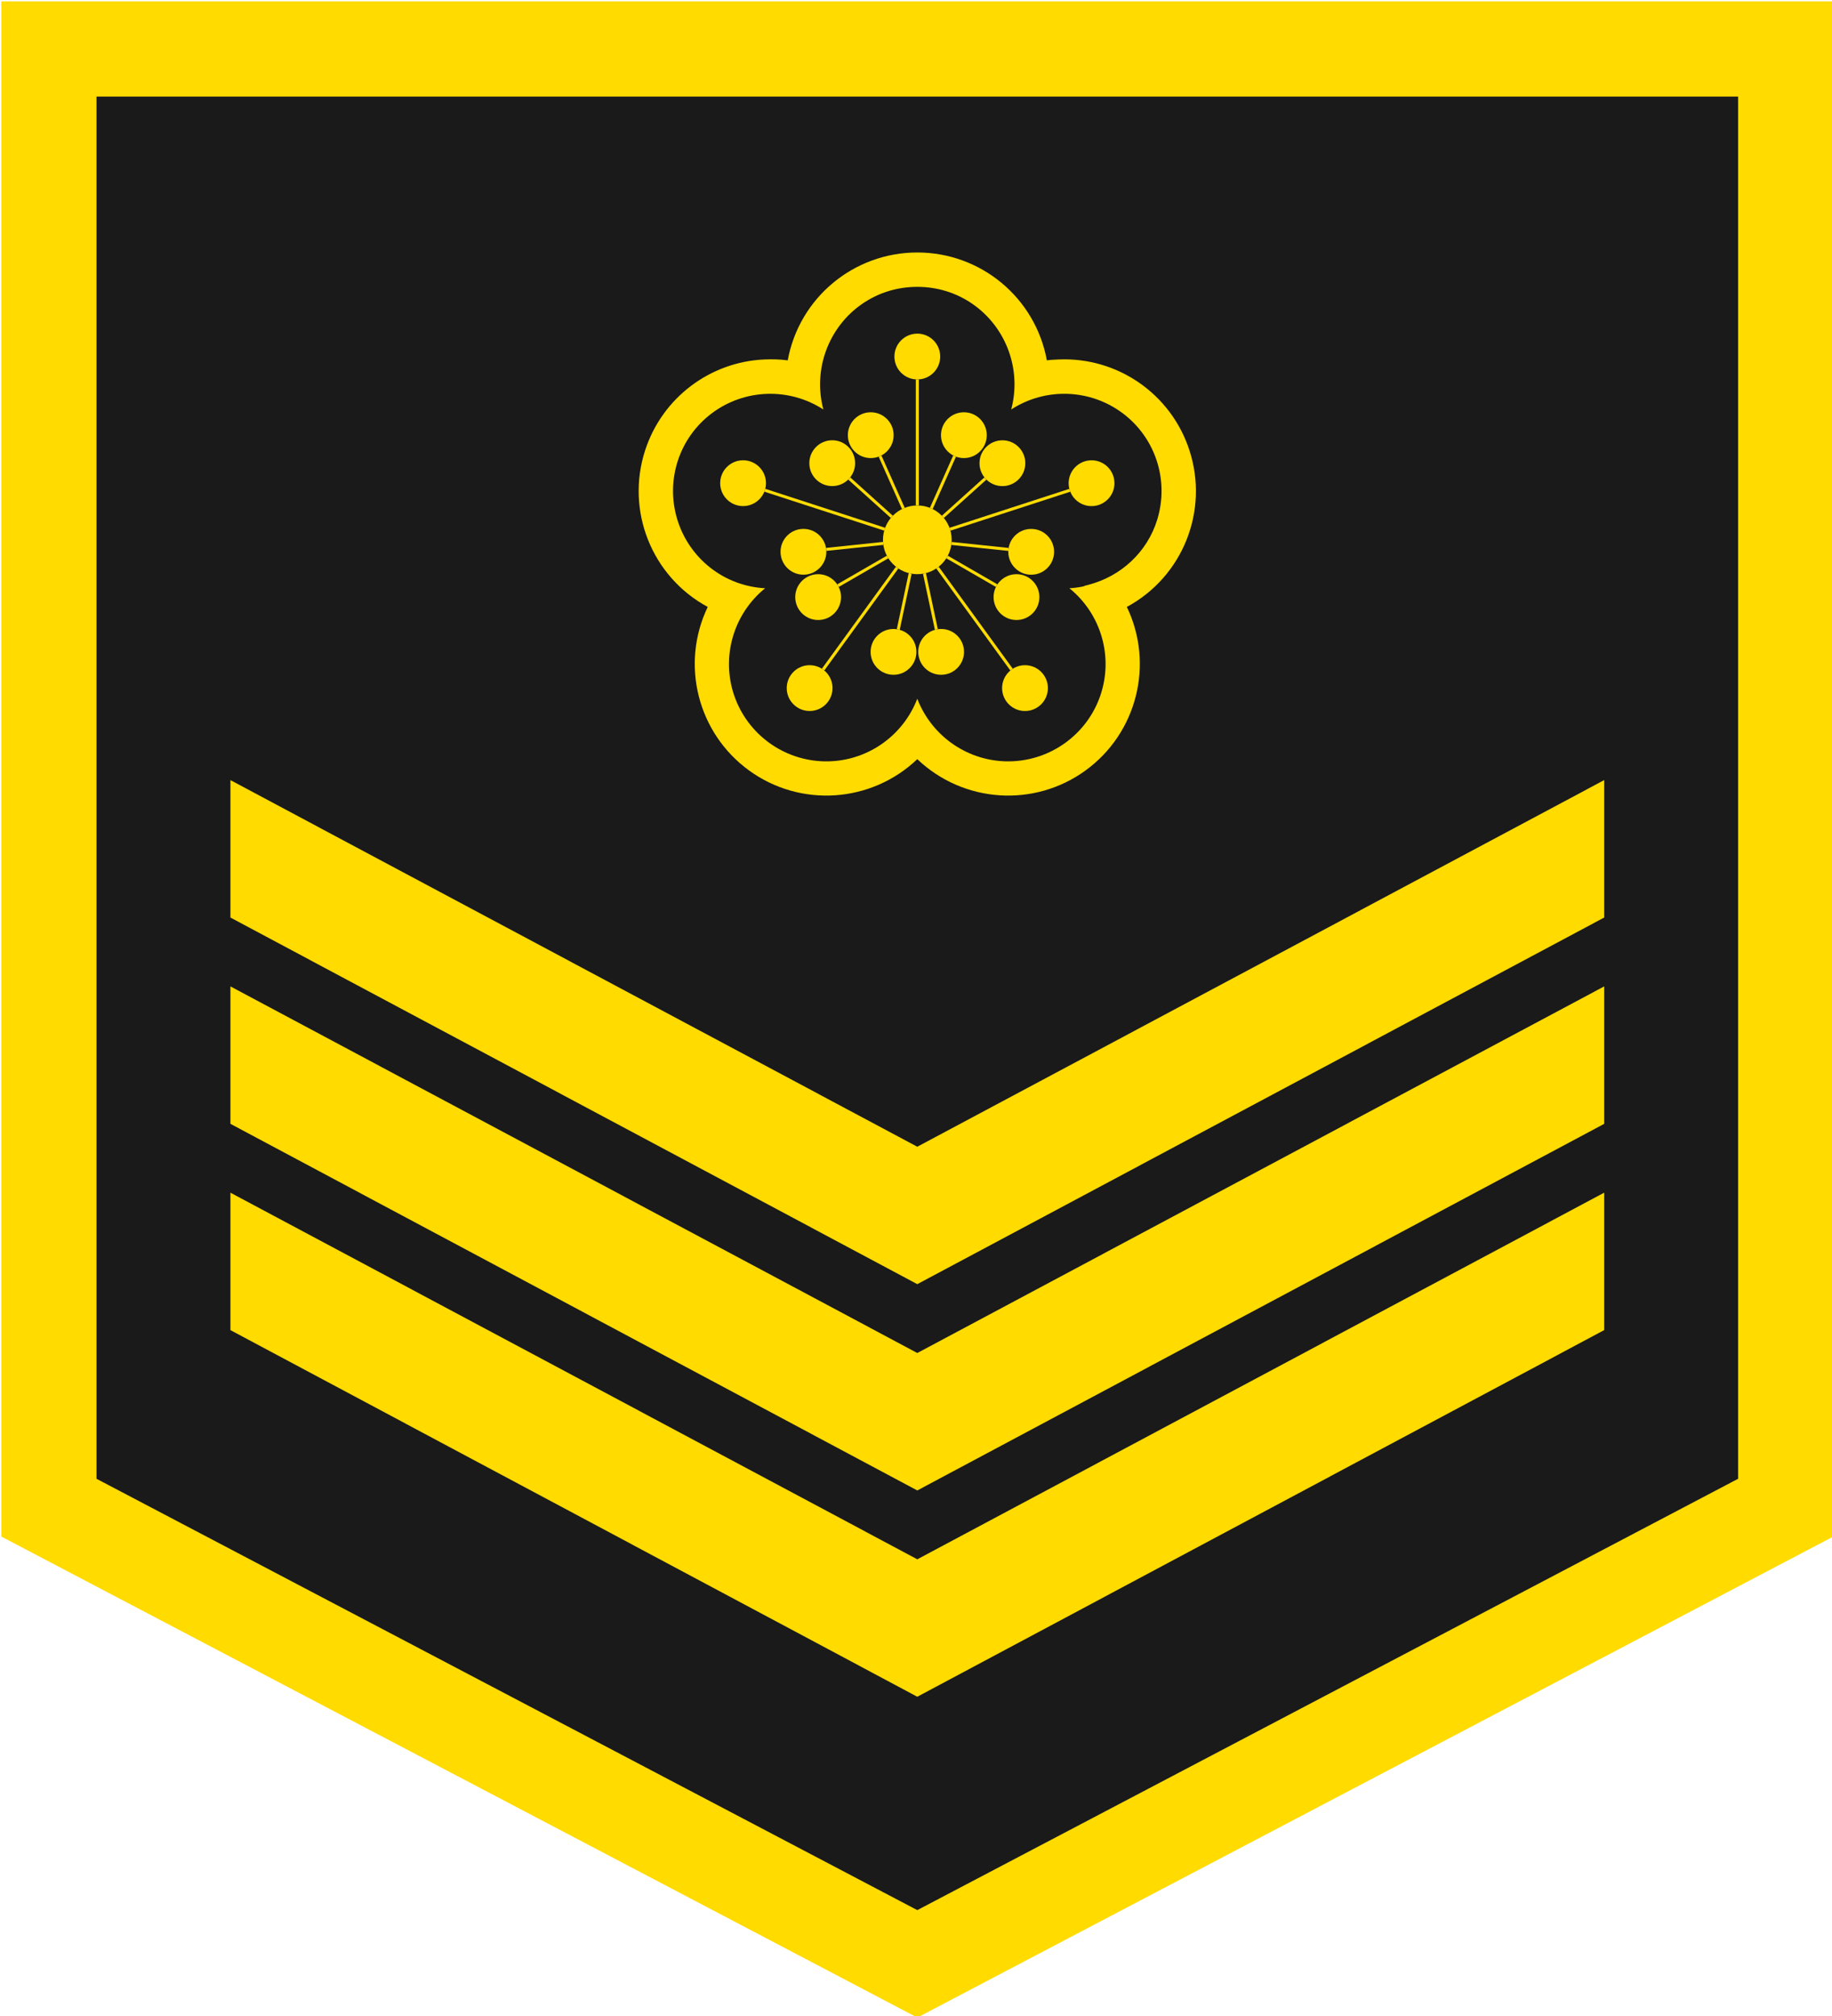 <?xml version="1.0" encoding="UTF-8" standalone="no"?>
<!-- Generator: Adobe Illustrator 16.0.0, SVG Export Plug-In . SVG Version: 6.00 Build 0)  -->

<svg
   version="1.1"
   id="圖層_1"
   inkscape:version="1.3 (0e150ed6c4, 2023-07-21)"
   sodipodi:docname="Taiwan-Police-OR-3.svg"
   x="0px"
   y="0px"
   width="131.688px"
   height="144.875px"
   viewBox="0 0 131.688 144.875"
   enable-background="new 0 0 131.688 144.875"
   xml:space="preserve"
   xmlns:inkscape="http://www.inkscape.org/namespaces/inkscape"
   xmlns:sodipodi="http://sodipodi.sourceforge.net/DTD/sodipodi-0.dtd"
   xmlns="http://www.w3.org/2000/svg"
   xmlns:svg="http://www.w3.org/2000/svg"><defs
   id="defs2" /><sodipodi:namedview
   id="namedview2"
   pagecolor="#ffffff"
   bordercolor="#000000"
   borderopacity="0.25"
   inkscape:showpageshadow="2"
   inkscape:pageopacity="0.0"
   inkscape:pagecheckerboard="0"
   inkscape:deskcolor="#d1d1d1"
   inkscape:zoom="1.9840477"
   inkscape:cx="107.6083"
   inkscape:cy="94.503778"
   inkscape:window-width="1920"
   inkscape:window-height="1009"
   inkscape:window-x="-8"
   inkscape:window-y="-8"
   inkscape:window-maximized="1"
   inkscape:current-layer="圖層_1" />&#10;<g
   id="g2">&#10;	<g
   id="g1">&#10;		<g
   id="g3870"
   transform="translate(-0.094,-0.094)">&#10;			&#10;				<path
   id="path3866"
   inkscape:connector-curvature="0"
   fill="#295848"
   stroke="#FFDB00"
   stroke-width="0.5"
   stroke-linecap="round"
   d="     M6.781,6.782v99.719l59.25,31.125l59.251-31.125V6.782H6.781z"
   style="fill:#1a1a1a" />&#10;			<path
   id="path5251"
   inkscape:connector-curvature="0"
   fill="#FFDB00"
   d="M66.031,18.236c-4.569,0-8.49,3.254-9.313,7.75     c-0.565-0.076-1.133-0.087-1.688-0.063c-3.878,0.175-7.326,2.728-8.563,6.531c-1.411,4.346,0.479,9.078,4.5,11.25     c-1.977,4.121-0.728,9.063,2.97,11.75c3.697,2.686,8.786,2.341,12.094-0.813c3.309,3.154,8.396,3.5,12.094,0.813     c3.697-2.686,4.946-7.63,2.969-11.75c4.022-2.172,5.912-6.904,4.5-11.25c-1.323-4.075-5.194-6.716-9.405-6.531     c-0.28,0.012-0.562,0.024-0.845,0.063C74.521,21.49,70.603,18.236,66.031,18.236L66.031,18.236z M66.031,20.705     c1.404,0,2.795,0.406,4,1.25c2.409,1.687,3.512,4.722,2.75,7.563c2.467-1.602,5.683-1.49,8.031,0.281     c2.349,1.77,3.328,4.812,2.469,7.625c-0.72,2.353-2.619,4.083-4.938,4.688c-0.073,0.028-0.168,0.039-0.25,0.063     c-0.021,0.005-0.039,0.026-0.063,0.031c-0.032,0.008-0.062,0.023-0.094,0.031c-0.321,0.063-0.636,0.107-0.97,0.125     c2.286,1.851,3.177,4.938,2.22,7.719c-0.958,2.781-3.56,4.667-6.5,4.719c-2.939,0.051-5.603-1.755-6.656-4.5     c-1.054,2.746-3.715,4.552-6.656,4.5c-2.939-0.051-5.542-1.938-6.5-4.719c-0.957-2.78-0.065-5.868,2.219-7.719     c-2.937-0.154-5.451-2.125-6.313-4.938c-0.859-2.812,0.12-5.855,2.469-7.625c2.35-1.77,5.564-1.882,8.031-0.281     c-0.76-2.841,0.341-5.875,2.75-7.563C63.236,21.11,64.628,20.705,66.031,20.705L66.031,20.705L66.031,20.705z" />&#10;			&#10;				<circle
   id="circle287"
   sodipodi:rx="1.646"
   sodipodi:ry="1.646"
   sodipodi:cy="25.618999"
   sodipodi:cx="65.938004"
   fill="#FFDB00"
   cx="66.032"
   cy="25.713"
   r="1.646">&#10;			</circle>&#10;			&#10;				<circle
   id="circle289"
   sodipodi:rx="1.646"
   sodipodi:ry="1.646"
   sodipodi:cy="31.268999"
   sodipodi:cx="69.286003"
   fill="#FFDB00"
   cx="69.38"
   cy="31.363"
   r="1.646">&#10;			</circle>&#10;			&#10;				<line
   id="line291"
   fill="none"
   stroke="#FFDB00"
   stroke-width="0.216"
   stroke-linejoin="bevel"
   stroke-miterlimit="22.926"
   x1="67.037"
   y1="36.626"
   x2="68.711"
   y2="32.866" />&#10;			&#10;				<line
   id="line293"
   fill="none"
   stroke="#FFDB00"
   stroke-width="0.216"
   stroke-linejoin="bevel"
   stroke-miterlimit="22.926"
   x1="66.033"
   y1="36.413"
   x2="66.033"
   y2="27.359" />&#10;			&#10;				<circle
   id="circle295"
   sodipodi:rx="2.4690001"
   sodipodi:ry="2.4690001"
   sodipodi:cy="38.787998"
   sodipodi:cx="65.939003"
   fill="#FFDB00"
   cx="66.033"
   cy="38.882"
   r="2.469">&#10;			</circle>&#10;			&#10;				<circle
   id="circle297"
   sodipodi:rx="1.646"
   sodipodi:ry="1.646"
   sodipodi:cy="31.268999"
   sodipodi:cx="62.591"
   fill="#FFDB00"
   cx="62.685"
   cy="31.363"
   r="1.646">&#10;			</circle>&#10;			&#10;				<line
   id="line299"
   fill="none"
   stroke="#FFDB00"
   stroke-width="0.216"
   stroke-linejoin="bevel"
   stroke-miterlimit="22.926"
   x1="65.028"
   y1="36.626"
   x2="63.354"
   y2="32.866" />&#10;			&#10;				<circle
   id="circle301"
   sodipodi:rx="1.646"
   sodipodi:ry="1.646"
   sodipodi:cy="34.717999"
   sodipodi:cx="53.414001"
   fill="#FFDB00"
   cx="53.508"
   cy="34.812"
   r="1.646">&#10;			</circle>&#10;			&#10;				<line
   id="line303"
   fill="none"
   stroke="#FFDB00"
   stroke-width="0.216"
   stroke-linejoin="bevel"
   stroke-miterlimit="22.926"
   x1="63.684"
   y1="38.119"
   x2="55.073"
   y2="35.321" />&#10;			&#10;				<circle
   id="circle305"
   sodipodi:rx="1.646"
   sodipodi:ry="1.646"
   sodipodi:cy="33.280998"
   sodipodi:cx="59.821999"
   fill="#FFDB00"
   cx="59.916"
   cy="33.375"
   r="1.646">&#10;			</circle>&#10;			&#10;				<circle
   id="circle307"
   sodipodi:rx="1.646"
   sodipodi:ry="1.646"
   sodipodi:cy="39.647999"
   sodipodi:cx="57.752998"
   fill="#FFDB00"
   cx="57.847"
   cy="39.742"
   r="1.646">&#10;			</circle>&#10;			&#10;				<line
   id="line309"
   fill="none"
   stroke="#FFDB00"
   stroke-width="0.216"
   stroke-linejoin="bevel"
   stroke-miterlimit="22.926"
   x1="63.577"
   y1="39.14"
   x2="59.484"
   y2="39.57" />&#10;			&#10;				<line
   id="line311"
   fill="none"
   stroke="#FFDB00"
   stroke-width="0.216"
   stroke-linejoin="bevel"
   stroke-miterlimit="22.926"
   x1="64.198"
   y1="37.23"
   x2="61.14"
   y2="34.476" />&#10;			&#10;				<circle
   id="circle315"
   sodipodi:rx="1.646"
   sodipodi:ry="1.646"
   sodipodi:cy="49.442001"
   sodipodi:cx="58.198002"
   fill="#FFDB00"
   cx="58.292"
   cy="49.536"
   r="1.646">&#10;			</circle>&#10;			&#10;				<line
   id="line317"
   fill="none"
   stroke="#FFDB00"
   stroke-width="0.216"
   stroke-linejoin="bevel"
   stroke-miterlimit="22.926"
   x1="64.581"
   y1="40.88"
   x2="59.26"
   y2="48.205" />&#10;			&#10;				<circle
   id="circle319"
   sodipodi:rx="1.646"
   sodipodi:ry="1.646"
   sodipodi:cy="42.903999"
   sodipodi:cx="58.810001"
   fill="#FFDB00"
   cx="58.904"
   cy="42.998"
   r="1.646">&#10;			</circle>&#10;			&#10;				<circle
   id="circle321"
   sodipodi:rx="1.646"
   sodipodi:ry="1.646"
   sodipodi:cy="46.84"
   sodipodi:cx="64.226997"
   fill="#FFDB00"
   cx="64.321"
   cy="46.934"
   r="1.646">&#10;			</circle>&#10;			&#10;				<line
   id="line323"
   fill="none"
   stroke="#FFDB00"
   stroke-width="0.216"
   stroke-linejoin="bevel"
   stroke-miterlimit="22.926"
   x1="65.519"
   y1="41.298"
   x2="64.663"
   y2="45.323" />&#10;			&#10;				<line
   id="line325"
   fill="none"
   stroke="#FFDB00"
   stroke-width="0.216"
   stroke-linejoin="bevel"
   stroke-miterlimit="22.926"
   x1="63.894"
   y1="40.117"
   x2="60.33"
   y2="42.175" />&#10;			&#10;				<circle
   id="circle329"
   sodipodi:rx="1.646"
   sodipodi:ry="1.646"
   sodipodi:cy="49.443001"
   sodipodi:cx="73.679001"
   fill="#FFDB00"
   cx="73.773"
   cy="49.537"
   r="1.646">&#10;			</circle>&#10;			&#10;				<line
   id="line331"
   fill="none"
   stroke="#FFDB00"
   stroke-width="0.216"
   stroke-linejoin="bevel"
   stroke-miterlimit="22.926"
   x1="67.484"
   y1="40.881"
   x2="72.805"
   y2="48.206" />&#10;			&#10;				<circle
   id="circle333"
   sodipodi:rx="1.646"
   sodipodi:ry="1.646"
   sodipodi:cy="46.84"
   sodipodi:cx="67.650002"
   fill="#FFDB00"
   cx="67.744"
   cy="46.934"
   r="1.646">&#10;			</circle>&#10;			&#10;				<circle
   id="circle335"
   sodipodi:rx="1.646"
   sodipodi:ry="1.646"
   sodipodi:cy="42.903999"
   sodipodi:cx="73.067001"
   fill="#FFDB00"
   cx="73.161"
   cy="42.998"
   r="1.646">&#10;			</circle>&#10;			&#10;				<line
   id="line337"
   fill="none"
   stroke="#FFDB00"
   stroke-width="0.216"
   stroke-linejoin="bevel"
   stroke-miterlimit="22.926"
   x1="68.171"
   y1="40.117"
   x2="71.735"
   y2="42.175" />&#10;			&#10;				<line
   id="line339"
   fill="none"
   stroke="#FFDB00"
   stroke-width="0.216"
   stroke-linejoin="bevel"
   stroke-miterlimit="22.926"
   x1="66.546"
   y1="41.298"
   x2="67.401"
   y2="45.323" />&#10;			&#10;				<circle
   id="circle343"
   sodipodi:rx="1.646"
   sodipodi:ry="1.646"
   sodipodi:cy="34.720001"
   sodipodi:cx="78.462997"
   fill="#FFDB00"
   cx="78.557"
   cy="34.814"
   r="1.646">&#10;			</circle>&#10;			&#10;				<line
   id="line345"
   fill="none"
   stroke="#FFDB00"
   stroke-width="0.216"
   stroke-linejoin="bevel"
   stroke-miterlimit="22.926"
   x1="68.381"
   y1="38.121"
   x2="76.992"
   y2="35.323" />&#10;			&#10;				<circle
   id="circle347"
   sodipodi:rx="1.646"
   sodipodi:ry="1.646"
   sodipodi:cy="39.650002"
   sodipodi:cx="74.124001"
   fill="#FFDB00"
   cx="74.218"
   cy="39.744"
   r="1.646">&#10;			</circle>&#10;			&#10;				<circle
   id="circle349"
   sodipodi:rx="1.646"
   sodipodi:ry="1.646"
   sodipodi:cy="33.283001"
   sodipodi:cx="72.055"
   fill="#FFDB00"
   cx="72.149"
   cy="33.377"
   r="1.646">&#10;			</circle>&#10;			&#10;				<line
   id="line351"
   fill="none"
   stroke="#FFDB00"
   stroke-width="0.216"
   stroke-linejoin="bevel"
   stroke-miterlimit="22.926"
   x1="67.867"
   y1="37.232"
   x2="70.925"
   y2="34.478" />&#10;			&#10;				<line
   id="line353"
   fill="none"
   stroke="#FFDB00"
   stroke-width="0.216"
   stroke-linejoin="bevel"
   stroke-miterlimit="22.926"
   x1="68.488"
   y1="39.142"
   x2="72.581"
   y2="39.572" />&#10;			<path
   id="polygon413"
   inkscape:connector-curvature="0"
   fill="#ffdb00"
   d="M 0.188,0.188 V 110.501 L 66.032,145.064 131.876,110.501 V 0.188 Z m 6.593,6.594 h 118.5 v 99.719 L 66.031,137.626 6.781,106.501 V 6.782 Z"
   sodipodi:nodetypes="ccccccccccccc" />&#10;			<path
   id="polyline2107-1"
   inkscape:connector-curvature="0"
   fill="#FFDB00"
   d="M16.657,70.97v9.875l49.375,26.344l49.375-26.344     V70.97L66.032,97.313L16.657,70.97z"
   style="fill:#ffdb00;fill-opacity:1" />&#10;			<path
   id="path5294-5"
   sodipodi:nodetypes="ccccccc"
   inkscape:connector-curvature="0"
   fill="#FFDB00"
   d="M16.657,56.148v9.875     l49.375,26.343l49.375-26.344v-9.875L66.032,82.491L16.657,56.148z"
   style="fill:#ffdb00;fill-opacity:1" />&#10;			<path
   id="path5296-2"
   sodipodi:nodetypes="ccccccc"
   inkscape:connector-curvature="0"
   fill="#FFDB00"
   d="M16.657,85.792v9.875     l49.375,26.344l49.375-26.344v-9.875l-49.375,26.344L16.657,85.792z"
   style="fill:#ffdb00;fill-opacity:1" />&#10;		</g>&#10;	</g>&#10;</g>&#10;</svg>
